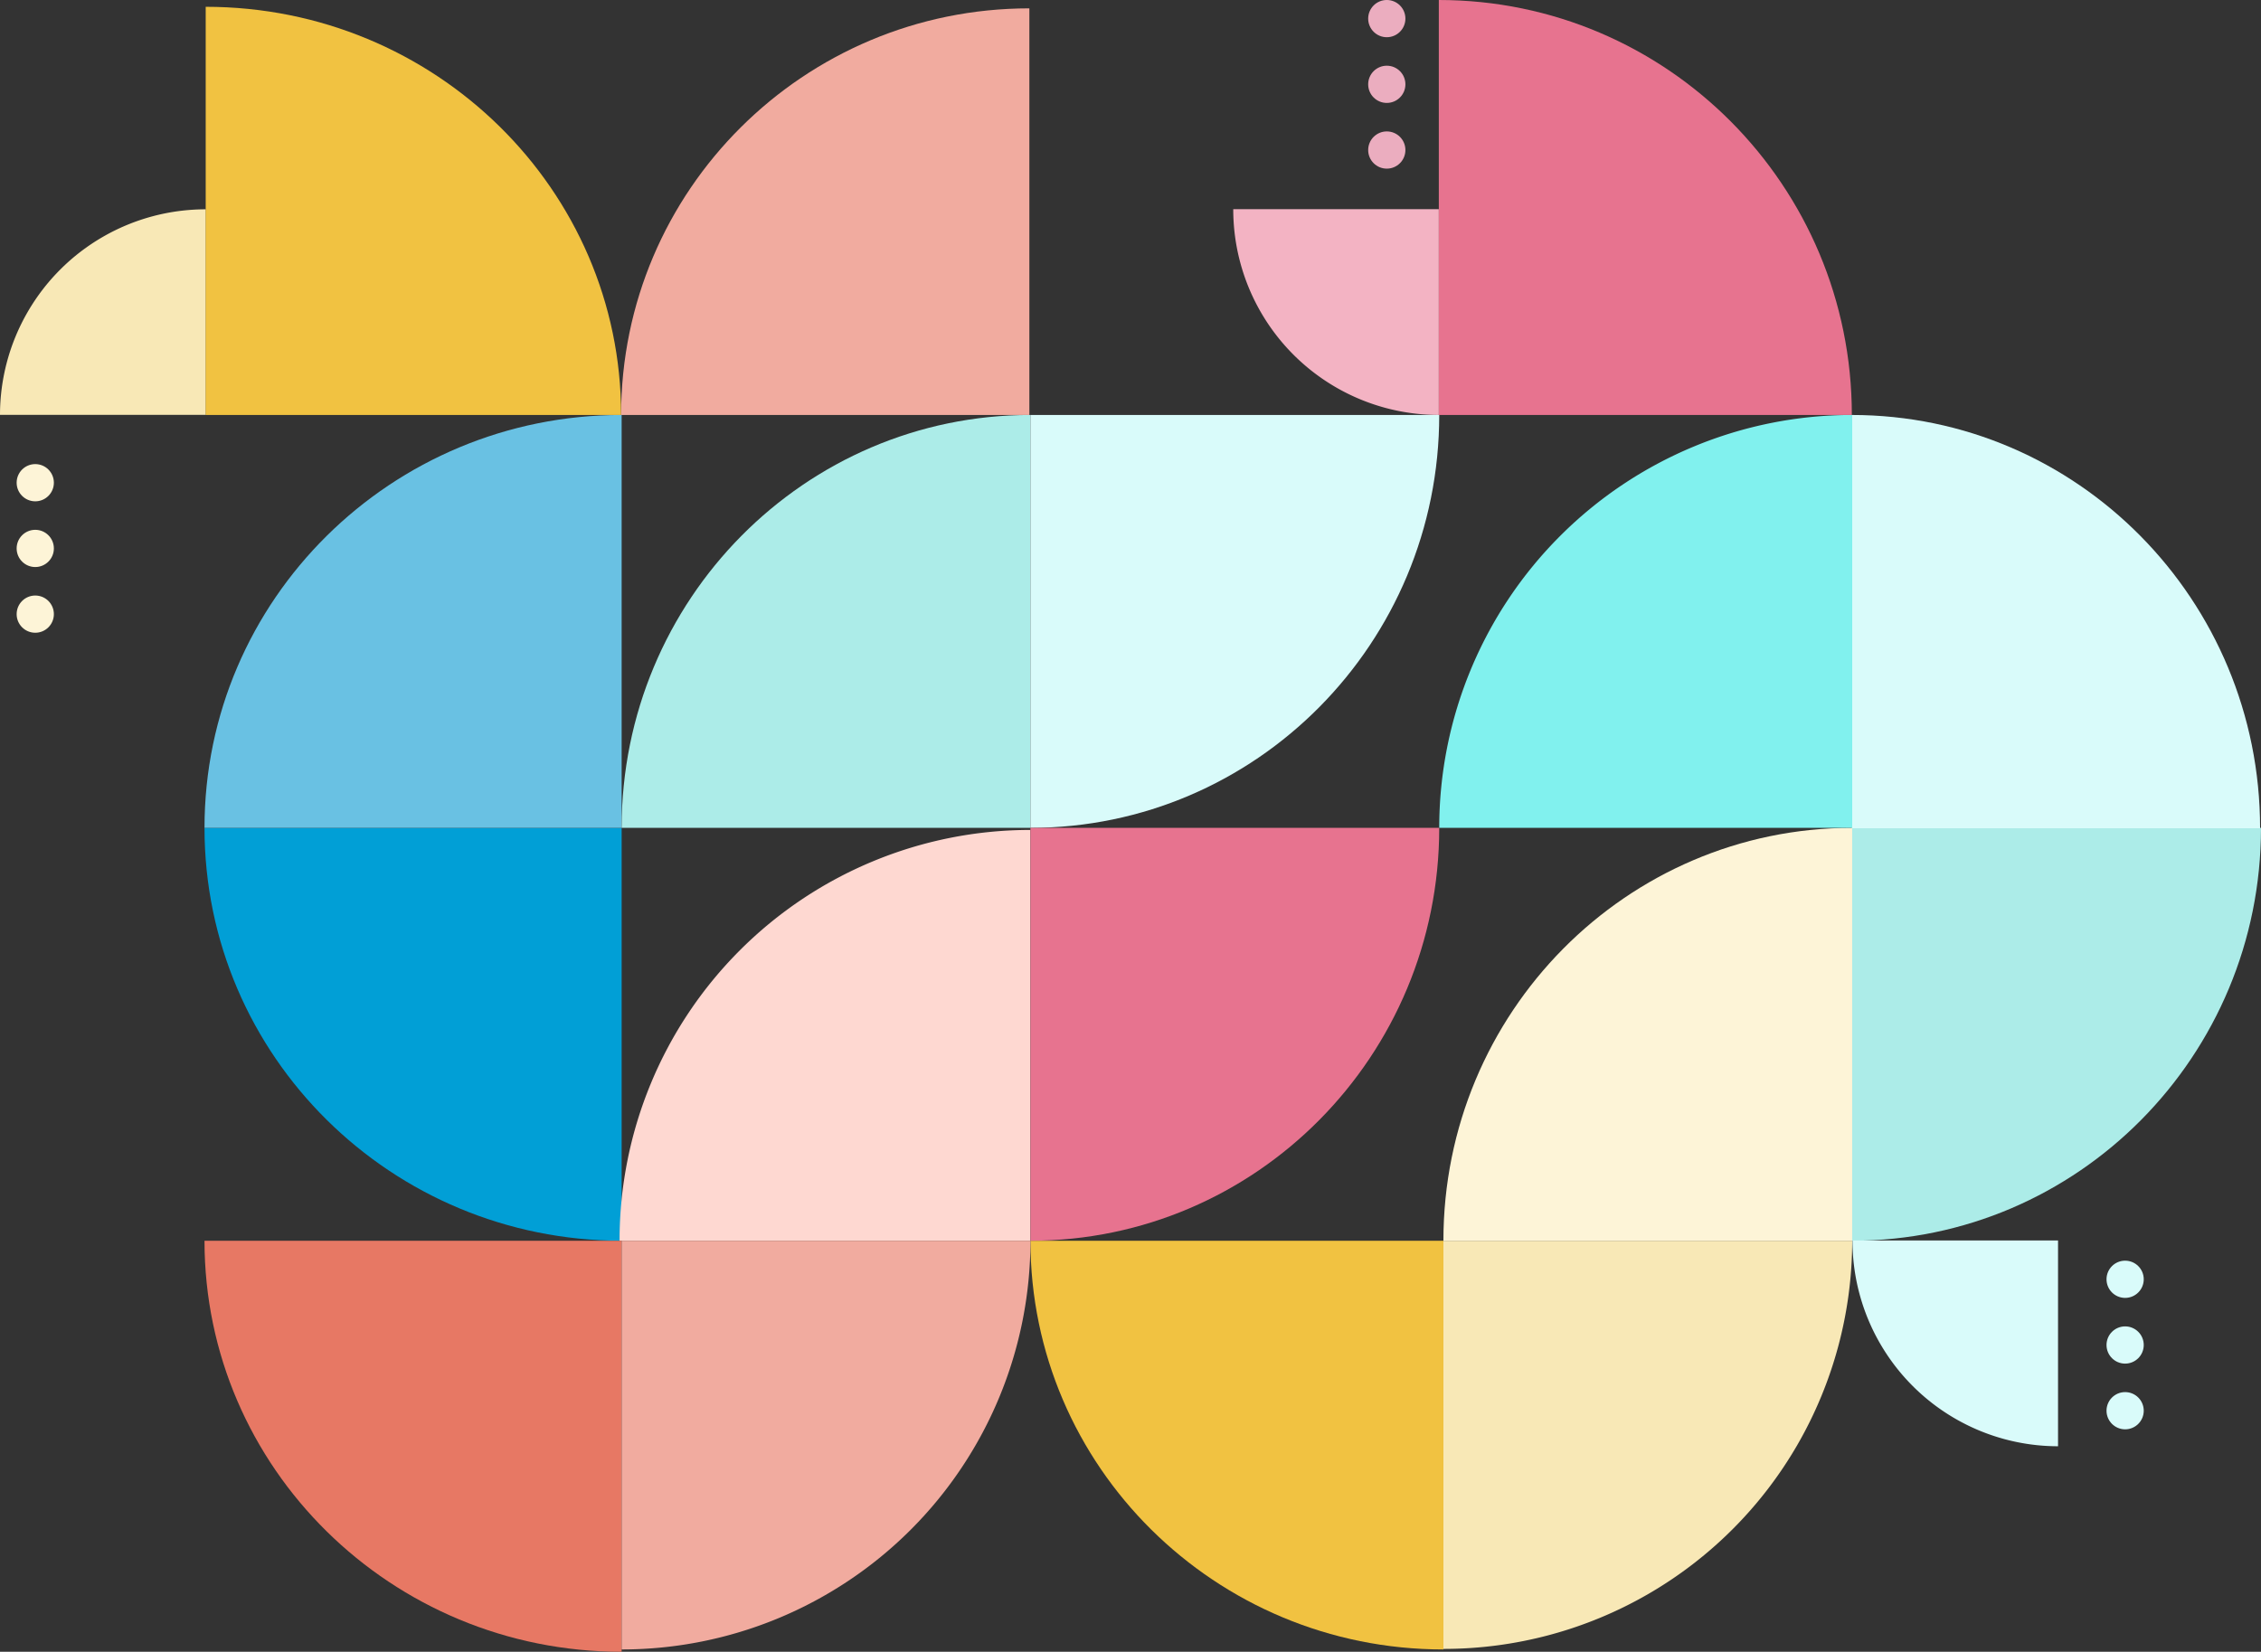 <svg xmlns="http://www.w3.org/2000/svg" width="542.025" height="396.058" viewBox="0 0 542.025 396.058">
  <rect x="0" y="0" width="542.025" height="396.058" fill="#333333" stroke="none"/>
  <g id="ind-bg-shape3" transform="translate(-59.975 -3073.5)">
    <path id="Intersection_415" data-name="Intersection 415" d="M0,0C0,54.676,44.772,99,100,99V0Z" transform="translate(109 3272)" fill="#019fd6"/>
    <path id="Intersection_422" data-name="Intersection 422" d="M0,0A98.5,98.5,0,0,0,98.5,98.5V0Z" transform="translate(307 3272.5) rotate(90)" fill="#fed8d1"/>
    <path id="Intersection_418" data-name="Intersection 418" d="M0,0C0,54.432,44.772,98.558,100,98.558V0Z" transform="translate(109 3371)" fill="#e77864"/>
    <path id="Intersection_426" data-name="Intersection 426" d="M0,0C0,54.124,44.324,98,99,98V0Z" transform="translate(307 3371)" fill="#f1c241"/>
    <path id="Intersection_431" data-name="Intersection 431" d="M0,0C0,54.124,44.324,98,99,98V0Z" transform="translate(504 3371) rotate(-90)" fill="#acece8"/>
    <path id="Intersection_419" data-name="Intersection 419" d="M0,0A98,98,0,0,0,98,98V0Z" transform="translate(209 3469) rotate(-90)" fill="#f1ab9f"/>
    <path id="Intersection_425" data-name="Intersection 425" d="M0,0A97.935,97.935,0,0,0,97.87,98V0Z" transform="translate(406 3468.87) rotate(-90)" fill="#f8e8b6"/>
    <path id="Intersection_432" data-name="Intersection 432" d="M0,0A49.311,49.311,0,0,0,49.278,49.344V0Z" transform="translate(504.065 3370.935)" fill="#d9fbfa"/>
    <path id="Intersection_433" data-name="Intersection 433" d="M0,0A49.311,49.311,0,0,0,49.278,49.344V0Z" transform="translate(355.62 3123.656)" fill="#f3b3c3"/>
    <path id="Intersection_434" data-name="Intersection 434" d="M0,0A49.311,49.311,0,0,0,49.278,49.344V0Z" transform="translate(109.319 3123.689) rotate(90)" fill="#f8e8b6"/>
    <path id="Intersection_430" data-name="Intersection 430" d="M0,0C0,54.732,43.818,99.1,97.87,99.1V0Z" transform="translate(601.783 3272.101) rotate(180)" fill="#d9fbfa"/>
    <path id="Intersection_416" data-name="Intersection 416" d="M0,0C0,55.229,44.324,100,99,100V0Z" transform="translate(209 3173) rotate(90)" fill="#69c1e3"/>
    <path id="Intersection_421" data-name="Intersection 421" d="M0,0C0,54.124,44.324,98,99,98V0Z" transform="translate(307 3173) rotate(90)" fill="#acece8"/>
    <path id="Intersection_417" data-name="Intersection 417" d="M0,0C0,54.052,44.587,97.87,99.587,97.87V0Z" transform="translate(208.873 3173) rotate(180)" fill="#f1c241"/>
    <path id="Intersection_423" data-name="Intersection 423" d="M0,0C0,54.124,44.324,98,99,98V0Z" transform="translate(307 3272) rotate(-90)" fill="#d9fbfa"/>
    <path id="Intersection_427" data-name="Intersection 427" d="M0,0C0,54.124,44.324,98,99,98V0Z" transform="translate(504 3272) rotate(90)" fill="#fdf4d7"/>
    <path id="Intersection_420" data-name="Intersection 420" d="M0,0C0,54.052,43.651,97.87,97.5,97.87V0Z" transform="translate(306.743 3075.503) rotate(90)" fill="#f1ab9f"/>
    <path id="Intersection_424" data-name="Intersection 424" d="M0,0C0,54.124,44.324,98,99,98V0Z" transform="translate(307 3371) rotate(-90)" fill="#e7738f"/>
    <path id="Intersection_428" data-name="Intersection 428" d="M0,0A99,99,0,0,0,99,99V0Z" transform="translate(504 3173) rotate(90)" fill="#81f1ee"/>
    <path id="Intersection_429" data-name="Intersection 429" d="M0,0C0,54.952,44.33,99.5,99.014,99.5V0Z" transform="translate(503.913 3173) rotate(180)" fill="#e7738f"/>
    <g id="Group_10003" data-name="Group 10003" transform="translate(-53.751 3713.596) rotate(-90)">
      <circle id="Ellipse_184" data-name="Ellipse 184" cx="4.462" cy="4.462" r="4.462" transform="translate(328.891 618.717)" fill="#d9fbfa"/>
      <circle id="Ellipse_185" data-name="Ellipse 185" cx="4.462" cy="4.462" r="4.462" transform="translate(313.134 618.717)" fill="#d9fbfa"/>
      <circle id="Ellipse_186" data-name="Ellipse 186" cx="4.462" cy="4.462" r="4.462" transform="translate(297.378 618.717)" fill="#d9fbfa"/>
    </g>
    <g id="Group_10004" data-name="Group 10004" transform="translate(-554.751 3522.596) rotate(-90)">
      <circle id="Ellipse_184-2" data-name="Ellipse 184" cx="4.462" cy="4.462" r="4.462" transform="translate(328.891 618.717)" fill="#fdf4d7"/>
      <circle id="Ellipse_185-2" data-name="Ellipse 185" cx="4.462" cy="4.462" r="4.462" transform="translate(313.134 618.717)" fill="#fdf4d7"/>
      <circle id="Ellipse_186-2" data-name="Ellipse 186" cx="4.462" cy="4.462" r="4.462" transform="translate(297.378 618.717)" fill="#fdf4d7"/>
    </g>
    <g id="Group_10005" data-name="Group 10005" transform="translate(-230.751 3411.314) rotate(-90)">
      <circle id="Ellipse_184-3" data-name="Ellipse 184" cx="4.462" cy="4.462" r="4.462" transform="translate(328.891 618.717)" fill="#ebadbf"/>
      <circle id="Ellipse_185-3" data-name="Ellipse 185" cx="4.462" cy="4.462" r="4.462" transform="translate(313.134 618.717)" fill="#ebadbf"/>
      <circle id="Ellipse_186-3" data-name="Ellipse 186" cx="4.462" cy="4.462" r="4.462" transform="translate(297.378 618.717)" fill="#ebadbf"/>
    </g>
  </g>
</svg>
